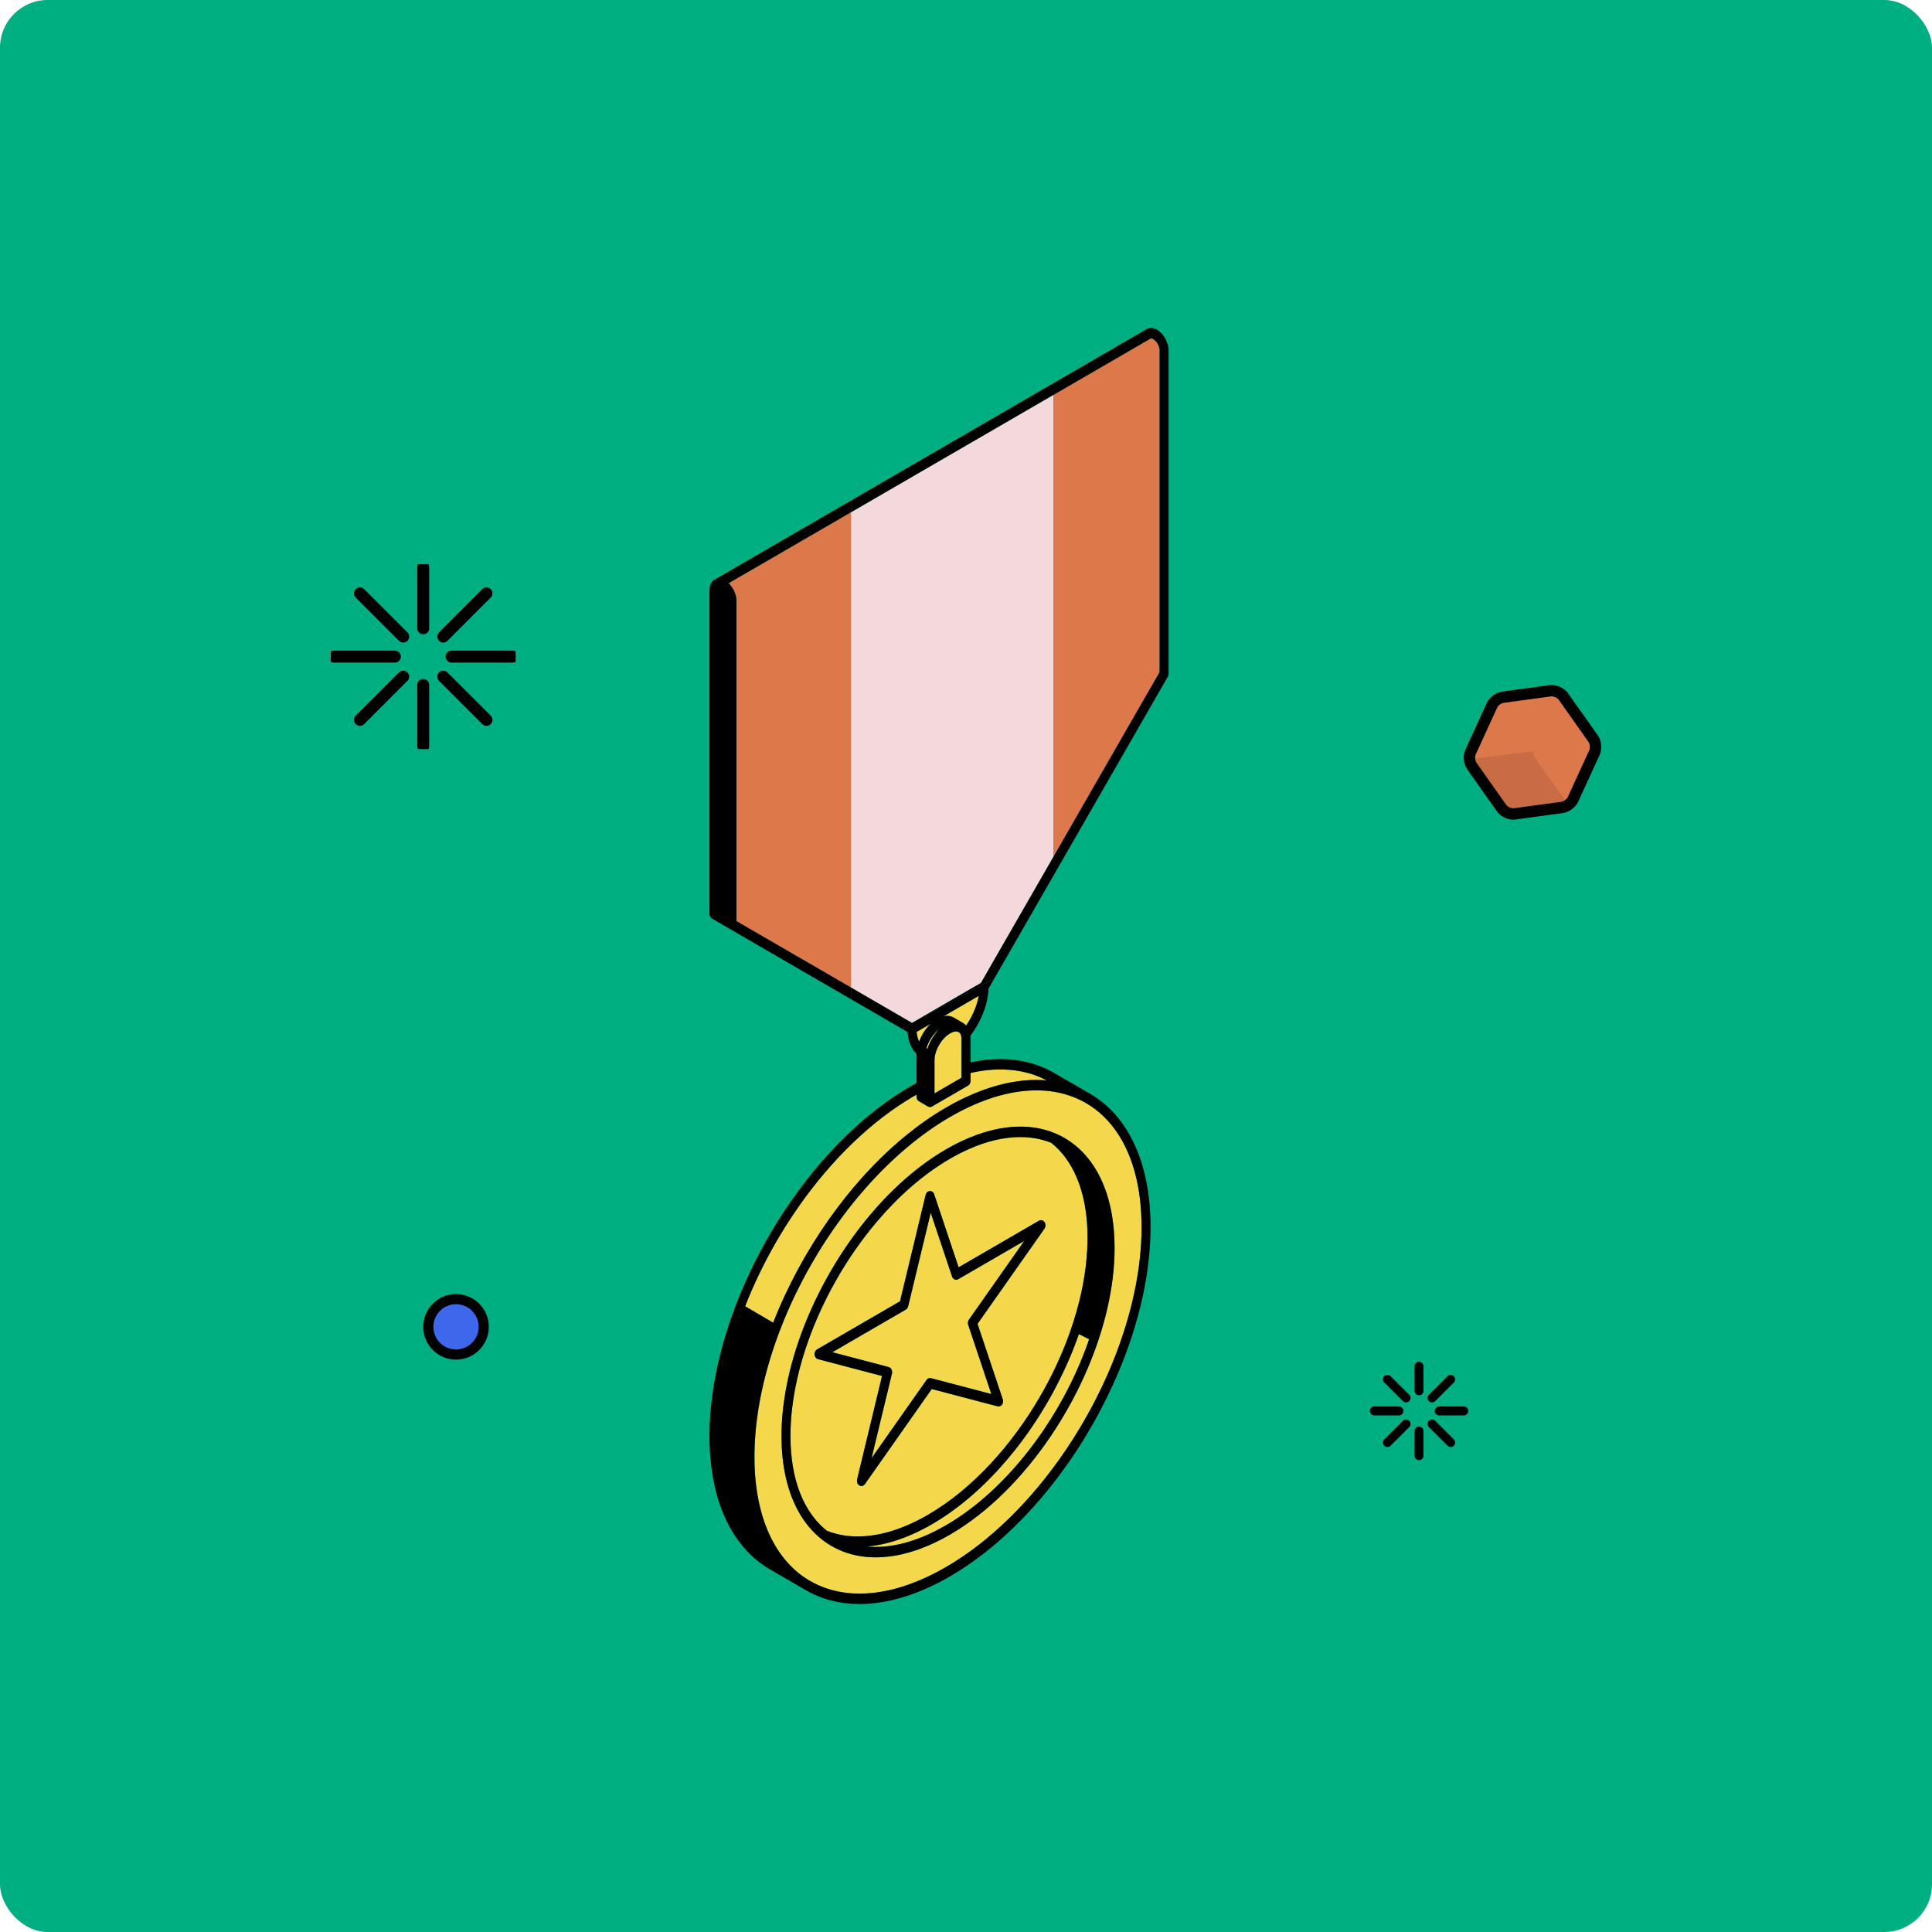 <svg width="648" height="648" viewBox="0 0 648 648" fill="none" xmlns="http://www.w3.org/2000/svg">
<rect width="648" height="648" rx="16" fill="#00AF81"/>
<g clip-path="url(#clip0_2692_10774)">
<path d="M304.596 438.149L312.163 406.759L317.749 423.456L319.31 428.124C319.423 428.471 319.631 428.759 319.893 428.958C319.979 429.027 320.074 429.079 320.174 429.126C320.273 429.168 320.373 429.205 320.477 429.221C320.784 429.278 321.105 429.221 321.39 429.058L332.463 422.637L343.535 416.217L334.254 429.42L324.973 442.624C324.927 442.692 324.882 442.76 324.846 442.833C324.792 442.933 324.751 443.043 324.719 443.153C324.706 443.195 324.697 443.232 324.688 443.274C324.656 443.405 324.638 443.547 324.633 443.683C324.633 443.762 324.633 443.835 324.642 443.914C324.656 444.056 324.683 444.192 324.728 444.328C324.728 444.339 324.733 444.355 324.737 444.365L328.017 454.164L332.499 467.567L326.52 465.993L312.263 462.248C312.123 462.211 311.983 462.2 311.842 462.206C311.774 462.206 311.702 462.221 311.634 462.237C311.431 462.284 311.236 462.379 311.064 462.515C310.951 462.61 310.847 462.72 310.757 462.846L292.325 489.063L299.164 460.684C299.191 460.569 299.209 460.454 299.219 460.333C299.228 460.191 299.219 460.055 299.196 459.913C299.164 459.703 299.105 459.499 299.01 459.315C298.798 458.901 298.45 458.612 298.047 458.502L288.603 456.021L279.163 453.54L291.493 446.39L303.823 439.24C304.203 439.02 304.488 438.621 304.601 438.144L304.596 438.149Z" fill="#F4D74B"/>
<path d="M307.531 368.518C307.585 368.665 307.658 368.801 307.748 368.922C307.879 369.105 308.047 369.263 308.237 369.373L311.258 371.125C311.475 371.251 311.71 371.314 311.946 371.309C312.181 371.309 312.411 371.24 312.62 371.12L324.687 364.122C325.198 363.823 325.524 363.22 325.524 362.553V359.873C330.757 358.682 335.705 358.409 340.278 358.997C340.929 359.081 341.576 359.181 342.214 359.301C342.797 359.411 343.376 359.532 343.942 359.668C344.95 359.915 345.941 360.203 346.904 360.539C347.863 360.875 348.799 361.258 349.713 361.683C350.179 361.898 350.636 362.118 351.088 362.359C349.803 362.249 348.492 362.202 347.157 362.218C341.816 362.275 336.085 363.34 330.078 365.486C329.576 365.664 329.074 365.853 328.572 366.047C327.84 366.33 327.102 366.629 326.361 366.944C323.393 368.203 320.372 369.714 317.301 371.497C314.985 372.84 312.701 374.304 310.444 375.877C308.192 377.451 305.966 379.135 303.786 380.919C300.828 383.337 297.942 385.933 295.143 388.698C293.46 390.356 291.814 392.071 290.194 393.833C289.656 394.421 289.118 395.019 288.589 395.617C286.992 397.416 285.436 399.268 283.912 401.167C275.793 411.286 268.733 422.7 263.192 434.613C262.5 436.103 261.83 437.598 261.188 439.104C260.546 440.609 259.926 442.115 259.329 443.631L254.63 440.877L249.93 438.123C250.641 436.302 251.391 434.487 252.178 432.683C253.752 429.074 255.471 425.507 257.321 421.997C258.248 420.245 259.203 418.504 260.193 416.783C261.184 415.063 262.206 413.363 263.255 411.679C264.834 409.156 266.476 406.685 268.181 404.267C278.982 388.96 292.248 375.935 306.572 367.626C306.853 367.463 307.129 367.306 307.409 367.149V367.81C307.409 367.894 307.414 367.972 307.423 368.056C307.441 368.219 307.481 368.371 307.536 368.518H307.531Z" fill="#F4D74B"/>
<path d="M286.644 419.501C287.332 418.509 288.033 417.528 288.743 416.558C289.81 415.105 290.905 413.678 292.027 412.283C292.773 411.354 293.533 410.436 294.302 409.534C301.606 400.962 309.884 393.723 318.645 388.64C319.047 388.404 319.454 388.179 319.852 387.953C321.06 387.287 322.254 386.668 323.439 386.107C323.833 385.918 324.226 385.734 324.62 385.561C325.402 385.21 326.185 384.879 326.958 384.57C327.347 384.417 327.731 384.265 328.116 384.124C329.269 383.694 330.405 383.321 331.531 382.991C332.282 382.77 333.023 382.576 333.761 382.403C335.235 382.057 336.678 381.8 338.094 381.627C338.446 381.585 338.799 381.548 339.148 381.517C340.197 381.422 341.228 381.375 342.241 381.375C342.707 381.375 343.169 381.385 343.621 381.406C346.814 381.548 349.813 382.188 352.563 383.295C356.154 386.133 359.062 390.041 361.134 394.919C361.41 395.57 361.672 396.236 361.921 396.923C362.414 398.292 362.848 399.73 363.215 401.235C363.766 403.491 364.178 405.893 364.44 408.437C364.571 409.712 364.662 411.018 364.716 412.361C364.752 413.258 364.771 414.166 364.771 415.094C364.771 415.629 364.766 416.164 364.752 416.705C364.716 418.32 364.63 419.952 364.495 421.594C364.404 422.69 364.291 423.786 364.155 424.893C363.816 427.652 363.341 430.443 362.74 433.239C362.5 434.356 362.238 435.479 361.957 436.601C361.677 437.724 361.374 438.847 361.057 439.969C360.74 441.092 360.397 442.214 360.039 443.337C359.325 445.582 358.533 447.822 357.674 450.051C357.244 451.163 356.796 452.276 356.331 453.382C356.1 453.938 355.86 454.489 355.62 455.04C355.141 456.142 354.639 457.243 354.128 458.334C353.359 459.976 352.549 461.602 351.708 463.213C350.867 464.823 349.989 466.423 349.08 467.997C339.392 484.825 326.008 499.518 311.254 508.074C307.215 510.419 303.28 512.176 299.499 513.377C299.046 513.519 298.599 513.655 298.155 513.781C297.106 514.08 296.066 514.337 295.044 514.552C290.665 515.46 286.54 515.575 282.75 514.935C282.117 514.83 281.497 514.699 280.882 514.552C279.656 514.258 278.471 513.876 277.327 513.414C274.694 511.331 272.442 508.661 270.601 505.467C270.099 504.596 269.62 503.699 269.185 502.755C268.896 502.12 268.615 501.47 268.358 500.803C266.264 495.463 265.128 489.027 265.128 481.62C265.128 475.482 265.906 469.098 267.345 462.667C267.48 462.064 267.62 461.456 267.77 460.852C268.145 459.305 268.557 457.752 269.009 456.205C269.914 453.083 270.967 449.962 272.157 446.867C272.682 445.498 273.238 444.129 273.817 442.77C274.333 441.553 274.871 440.342 275.427 439.14C275.658 438.642 275.893 438.144 276.128 437.651C276.535 436.801 276.947 435.956 277.372 435.117C277.811 434.241 278.268 433.375 278.729 432.51C279.407 431.235 280.108 429.966 280.832 428.712C282.65 425.554 284.595 422.475 286.658 419.495L286.644 419.501ZM274.034 452.601C273.926 452.664 273.826 452.748 273.736 452.837C273.654 452.916 273.582 453.005 273.518 453.099C273.328 453.382 273.211 453.734 273.202 454.106C273.202 454.195 273.202 454.29 273.211 454.379C273.288 455.113 273.754 455.711 274.378 455.874L291.687 460.422L295.835 461.513L291.656 478.855L287.477 496.198C287.454 496.297 287.436 496.397 287.427 496.497C287.4 496.796 287.445 497.095 287.544 497.367C287.68 497.724 287.915 498.034 288.232 498.222C288.472 498.364 288.729 498.427 288.983 498.417C289.15 498.411 289.317 498.369 289.476 498.296C289.711 498.191 289.928 498.013 290.095 497.771L312.507 465.888L334.597 471.69C335.108 471.826 335.638 471.637 336 471.212C336.022 471.186 336.049 471.16 336.072 471.129C336.117 471.066 336.158 471.003 336.194 470.934C336.307 470.735 336.379 470.51 336.416 470.279C336.438 470.127 336.443 469.969 336.429 469.812C336.416 469.654 336.384 469.497 336.334 469.35L327.867 444.029L343.105 422.354L350.315 412.099C350.405 411.968 350.473 411.826 350.527 411.679C350.609 411.464 350.654 411.233 350.654 411.003C350.654 410.709 350.595 410.415 350.469 410.153C350.428 410.064 350.378 409.98 350.324 409.901C350.048 409.497 349.641 409.272 349.22 409.245C349.071 409.235 348.917 409.256 348.768 409.303C348.669 409.334 348.569 409.371 348.47 409.429C348.47 409.429 347.09 410.231 344.955 411.469C344.005 412.02 342.906 412.655 341.717 413.347C341.418 413.521 341.115 413.699 340.803 413.877C340.183 414.234 339.546 414.606 338.894 414.984C335.308 417.061 331.323 419.375 328.071 421.258C327.478 421.599 326.913 421.929 326.379 422.239C325.574 422.706 324.846 423.131 324.203 423.498C324.072 423.576 323.941 423.65 323.819 423.723C323.57 423.865 323.34 424.001 323.127 424.127C322.914 424.253 322.72 424.363 322.544 424.463C322.458 424.515 322.376 424.563 322.299 424.605C322.173 424.678 322.064 424.741 321.965 424.799C321.725 424.94 321.571 425.024 321.53 425.051C321.521 425.051 321.517 425.056 321.517 425.056L313.33 400.579C313.095 399.876 312.498 399.425 311.851 399.462C311.688 399.473 311.534 399.509 311.385 399.578C310.946 399.772 310.603 400.196 310.472 400.742L308.748 407.887L301.864 436.455L274.03 452.596L274.034 452.601Z" fill="#F4D74B"/>
<path d="M314.687 345.61C313.873 346.475 313.14 347.472 312.516 348.542C312.244 349.009 311.991 349.481 311.769 349.969C311.769 349.969 311.769 349.974 311.769 349.98C311.503 350.562 311.267 351.155 311.073 351.753C311.023 351.737 310.978 351.721 310.933 351.705C310.865 351.684 310.797 351.663 310.729 351.637C311.059 350.404 311.638 349.166 312.385 348.054C312.556 347.803 312.733 347.556 312.918 347.32C313.14 347.037 313.371 346.759 313.61 346.507C313.832 346.271 314.063 346.051 314.298 345.841C314.533 345.631 314.777 345.442 315.021 345.264C314.908 345.379 314.8 345.5 314.687 345.62V345.61Z" fill="#F4D74B"/>
<path d="M323.81 343.763C323.534 343.49 323.24 343.249 322.915 343.06L319.893 341.308C319.577 341.124 319.228 340.983 318.862 340.883C318.808 340.867 318.758 340.857 318.704 340.841C318.039 340.689 317.306 340.679 316.524 340.841L322.399 337.437L328.274 334.032C328.125 334.882 327.917 335.737 327.659 336.597C327.528 337.028 327.388 337.452 327.23 337.877C326.452 340.007 325.362 342.095 324.05 343.989C323.978 343.905 323.896 343.842 323.819 343.763H323.81Z" fill="#F4D74B"/>
<path d="M247.009 308.947V201.469C247.009 200.724 246.855 199.926 246.584 199.14C246.494 198.877 246.39 198.615 246.277 198.358C246.019 197.786 245.698 197.241 245.336 196.732C245.046 196.328 244.734 195.945 244.395 195.609L285.441 171.81V331.236L261.727 317.487L247.005 308.953L247.009 308.947Z" fill="#DD784B"/>
<path d="M385.961 113.515C386.01 113.483 386.069 113.473 386.123 113.473C386.133 113.473 386.142 113.473 386.151 113.473C386.259 113.478 386.381 113.525 386.517 113.593C386.589 113.63 386.666 113.672 386.743 113.719C387.037 113.892 387.322 114.123 387.584 114.391C387.716 114.527 387.838 114.674 387.955 114.826C388.421 115.44 388.765 116.174 388.883 116.882C388.914 117.061 388.928 117.234 388.928 117.407V225.442L353.286 287.446V132.462L385.961 113.515Z" fill="#DD784B"/>
<path d="M343.539 416.211L334.258 429.409L343.539 416.211Z" fill="black"/>
<path d="M320.476 429.215C320.784 429.273 321.105 429.215 321.39 429.053C321.105 429.221 320.784 429.273 320.476 429.215Z" fill="black"/>
<path d="M299.503 513.382C303.28 512.181 307.215 510.419 311.259 508.079C307.22 510.424 303.285 512.181 299.503 513.382Z" fill="black"/>
<path d="M277.327 513.424C274.695 511.346 272.442 508.671 270.601 505.477C272.442 508.671 274.695 511.341 277.327 513.424Z" fill="black"/>
<path d="M311.842 462.195C311.982 462.185 312.122 462.195 312.263 462.237C312.122 462.2 311.982 462.19 311.842 462.195Z" fill="black"/>
<path d="M374.047 373.784C371.559 370.972 368.732 368.654 365.611 366.844C368.732 368.654 371.559 370.977 374.047 373.784Z" fill="black"/>
<path d="M336.004 471.217C335.638 471.642 335.108 471.831 334.602 471.694C335.113 471.831 335.642 471.642 336.004 471.217Z" fill="black"/>
<path d="M279.163 453.54L291.493 446.39L279.163 453.54Z" fill="black"/>
<path d="M273.519 453.099C273.329 453.382 273.211 453.733 273.202 454.106C273.216 453.733 273.329 453.387 273.519 453.099Z" fill="black"/>
<path d="M310.435 375.877C312.688 374.304 314.976 372.84 317.292 371.497C314.976 372.84 312.692 374.304 310.435 375.877Z" fill="black"/>
<path d="M349.713 361.692C350.179 361.907 350.636 362.128 351.088 362.369C350.636 362.133 350.174 361.907 349.713 361.692Z" fill="black"/>
<path d="M244.395 195.61L285.441 171.805L244.395 195.61Z" fill="black"/>
<path d="M353.287 132.462L385.961 113.515L353.287 132.462Z" fill="black"/>
<path d="M355.326 494.807C371.364 473.358 382.668 446.92 385.313 422.359C382.663 446.92 371.36 473.358 355.326 494.807Z" fill="black"/>
<path d="M263.251 411.679C262.202 413.357 261.179 415.062 260.189 416.783C261.179 415.062 262.202 413.363 263.251 411.679Z" fill="black"/>
<path d="M363.658 476.453C364.992 474.134 366.268 471.784 367.484 469.402C366.268 471.779 364.992 474.134 363.658 476.453Z" fill="#F4D74B"/>
<path d="M281.99 408.856C280.244 411.233 278.562 413.672 276.938 416.158C278.557 413.672 280.244 411.233 281.99 408.856Z" fill="#F4D74B"/>
<path d="M308.617 348.515C308.856 347.97 309.128 347.429 309.422 346.91C309.123 347.429 308.856 347.97 308.617 348.515Z" fill="#F4D74B"/>
<path d="M310.39 345.4C310.218 345.641 310.047 345.887 309.888 346.139C309.73 346.391 309.572 346.648 309.422 346.91C309.124 347.43 308.857 347.97 308.617 348.516C308.5 348.788 308.387 349.066 308.283 349.339C308.088 348.956 307.93 348.531 307.799 348.075C307.627 347.477 307.505 346.821 307.446 346.108L312.104 343.406C311.901 343.606 311.702 343.81 311.503 344.025C311.114 344.455 310.743 344.912 310.395 345.4H310.39Z" fill="#F4D74B"/>
<path d="M311.068 351.753C311.263 351.155 311.493 350.562 311.765 349.979C311.498 350.562 311.263 351.155 311.068 351.753Z" fill="#F4D74B"/>
<path d="M312.914 347.314C312.729 347.551 312.548 347.797 312.38 348.049C312.552 347.797 312.729 347.551 312.914 347.314Z" fill="#F4D74B"/>
<path d="M319.875 346.077C320.264 345.966 320.626 345.935 320.956 345.982C321.178 346.014 321.381 346.082 321.567 346.192C321.725 346.286 321.865 346.407 321.983 346.559C322.336 347.01 322.503 347.703 322.503 348.553V361.478L319.482 363.23L313.443 366.734V355.561C313.443 354.784 313.579 353.971 313.814 353.158C314.004 352.503 314.262 351.852 314.579 351.223C314.895 350.593 315.262 349.979 315.678 349.413C315.841 349.193 316.008 348.972 316.18 348.762C316.917 347.881 317.758 347.136 318.649 346.622C319.079 346.376 319.491 346.192 319.88 346.082L319.875 346.077Z" fill="#F4D74B"/>
<path d="M314.574 351.212C314.262 351.841 314 352.497 313.81 353.148C314 352.492 314.258 351.841 314.574 351.212Z" fill="#F4D74B"/>
<path d="M391.65 115.471C391.546 115.115 391.415 114.763 391.266 114.417C391.42 114.763 391.546 115.12 391.65 115.471Z" fill="#F4D74B"/>
<path d="M318.645 528.72C324.231 525.478 329.658 521.539 334.851 517.038C329.658 521.539 324.231 525.484 318.645 528.72Z" fill="#F4D74B"/>
<path d="M306.292 352.156C306.627 352.644 306.998 353.079 307.409 353.462C307.002 353.079 306.631 352.644 306.292 352.156Z" fill="#F4D74B"/>
<path d="M246.651 190.385C245.475 191.067 244.435 191.67 243.54 192.189C244.44 191.67 245.48 191.061 246.651 190.385Z" fill="#F4D74B"/>
<path d="M240.979 193.674C240.459 193.973 240.088 194.193 239.871 194.314C240.088 194.188 240.459 193.973 240.979 193.674Z" fill="#F4D74B"/>
<path d="M353.286 128.549C364.598 121.987 373.911 116.589 379.361 113.426C373.911 116.589 364.598 121.987 353.286 128.544V128.549Z" fill="#F4D74B"/>
<path d="M288.603 456.02L279.163 453.539L288.603 456.02Z" fill="#F4D74B"/>
<path d="M323.132 424.127C322.919 424.253 322.725 424.363 322.548 424.463C322.725 424.363 322.915 424.248 323.132 424.127Z" fill="#F4D74B"/>
<path d="M290.186 393.828C291.805 392.06 293.451 390.345 295.134 388.692C293.451 390.35 291.805 392.065 290.186 393.828Z" fill="#F4D74B"/>
<path d="M288.58 395.611C286.983 397.411 285.428 399.262 283.903 401.161C285.428 399.262 286.988 397.411 288.58 395.611Z" fill="#F4D74B"/>
<path d="M263.183 434.608C268.724 422.695 275.78 411.28 283.903 401.161C275.784 411.28 268.724 422.695 263.183 434.608Z" fill="#F4D74B"/>
<path d="M312.615 371.119C312.403 371.245 312.172 371.308 311.941 371.308C312.176 371.308 312.407 371.24 312.615 371.119Z" fill="#F4D74B"/>
<path d="M245.335 196.727C245.045 196.323 244.733 195.94 244.394 195.604C244.733 195.94 245.045 196.318 245.335 196.727Z" fill="#F4D74B"/>
<path d="M290.733 518.707C291.995 518.602 293.279 518.429 294.582 518.188C293.275 518.429 291.99 518.597 290.733 518.707Z" fill="#F4D74B"/>
<path d="M281.99 408.857C284.17 405.888 286.446 403.008 288.802 400.243C289.503 399.42 290.218 398.607 290.937 397.804C299.359 388.362 308.749 380.367 318.645 374.629C336.452 364.3 352.577 363.198 364.26 369.971C368.597 372.488 372.306 376.092 375.242 380.693C375.73 381.459 376.2 382.256 376.644 383.074C377.087 383.893 377.512 384.748 377.915 385.618C378.317 386.494 378.697 387.397 379.05 388.325C379.584 389.721 380.063 391.174 380.493 392.684C380.918 394.195 381.293 395.764 381.61 397.39C382.347 401.182 382.777 405.284 382.872 409.68C382.885 410.31 382.895 410.939 382.895 411.579C382.895 418.792 382.026 426.272 380.402 433.821C380.108 435.195 379.787 436.57 379.443 437.944C379.041 439.554 378.602 441.165 378.132 442.775C377.657 444.417 377.146 446.059 376.603 447.701C376.246 448.782 375.875 449.857 375.49 450.932C374.825 452.789 374.129 454.636 373.387 456.482C372.84 457.846 372.27 459.205 371.677 460.553C371.279 461.466 370.868 462.373 370.452 463.281C369.941 464.393 369.42 465.5 368.887 466.596C368.43 467.535 367.959 468.463 367.485 469.392C366.268 471.768 364.992 474.123 363.658 476.442C363.287 477.087 362.912 477.727 362.532 478.367C361.772 479.647 360.994 480.917 360.203 482.17C359.411 483.424 358.597 484.673 357.774 485.9C356.946 487.133 356.105 488.35 355.25 489.551C354.449 490.674 353.635 491.78 352.812 492.877C352.079 493.852 351.333 494.812 350.582 495.762C347.638 499.481 344.548 503.032 341.332 506.369C337.859 509.972 334.24 513.319 330.504 516.372C329.971 516.808 329.437 517.238 328.899 517.663C327.822 518.507 326.737 519.331 325.647 520.128C322.915 522.116 320.129 523.936 317.302 525.578C315.076 526.869 312.874 528.018 310.707 529.019C309.622 529.523 308.545 529.99 307.478 530.42C305.876 531.071 304.293 531.637 302.733 532.13C301.693 532.455 300.661 532.749 299.644 533.011C288.929 535.734 279.353 534.68 271.687 530.236C260.117 523.527 253.057 509.081 253.057 488.623C253.057 465.022 262.365 438.537 276.947 416.148C278.566 413.662 280.254 411.223 281.999 408.846L281.99 408.857ZM274.708 433.559C273.582 435.793 272.524 438.059 271.533 440.336C271.284 440.908 271.04 441.48 270.8 442.051C270.429 442.938 270.077 443.824 269.728 444.711C269.557 445.146 269.389 445.587 269.222 446.022C269.018 446.557 268.819 447.087 268.625 447.622C267.458 450.827 266.436 454.048 265.563 457.269C265.418 457.804 265.278 458.344 265.142 458.88C265.056 459.215 264.975 459.551 264.889 459.887C264.645 460.883 264.414 461.88 264.201 462.877C263.98 463.91 263.781 464.938 263.591 465.966C263.545 466.202 263.505 466.444 263.464 466.68C262.578 471.752 262.107 476.762 262.107 481.625C262.107 499.822 268.575 512.553 278.869 518.518C281.416 519.992 284.202 521.057 287.196 521.681C288.671 521.985 290.195 522.184 291.765 522.279C291.801 522.279 291.837 522.279 291.873 522.284C293.854 522.389 295.908 522.326 298.024 522.074C298.875 521.975 299.739 521.843 300.607 521.686C301.48 521.529 302.358 521.34 303.249 521.119C304.583 520.789 305.94 520.396 307.31 519.929C307.767 519.771 308.228 519.609 308.69 519.441C311.919 518.25 315.248 516.676 318.64 514.704C319.486 514.211 320.328 513.702 321.164 513.172C333.716 505.236 345.177 493.05 354.178 479.012C354.567 478.404 354.956 477.79 355.336 477.176C356.132 475.886 356.914 474.585 357.665 473.274C358.289 472.188 358.9 471.091 359.492 469.985C360.085 468.883 360.664 467.771 361.225 466.654C361.469 466.166 361.713 465.673 361.953 465.185C362.432 464.204 362.898 463.212 363.355 462.221C363.807 461.23 364.251 460.233 364.68 459.236C370.461 445.744 373.826 431.639 373.826 418.587C373.826 414.711 373.532 411.086 372.966 407.718C372.935 407.519 372.899 407.325 372.867 407.131C372.731 406.381 372.587 405.641 372.424 404.912C372.369 404.66 372.311 404.414 372.252 404.167C371.944 402.866 371.596 401.607 371.203 400.401C371.071 399.997 370.936 399.598 370.795 399.205C370.42 398.156 370.013 397.148 369.574 396.167C369.384 395.737 369.185 395.318 368.982 394.903C368.674 394.279 368.358 393.676 368.027 393.083C367.326 391.835 366.566 390.659 365.757 389.563C364.943 388.462 364.074 387.433 363.156 386.484C362.238 385.534 361.27 384.658 360.252 383.856C359.235 383.053 358.172 382.335 357.059 381.689C356.082 381.123 355.073 380.619 354.024 380.173C353.934 380.137 353.843 380.095 353.748 380.058C353.73 380.053 353.712 380.042 353.698 380.037C347.565 377.53 340.292 377.147 332.318 379.177C331.522 379.381 330.717 379.607 329.903 379.859C328.279 380.362 326.628 380.96 324.959 381.663C322.449 382.712 319.889 383.992 317.284 385.498C306.329 391.85 296.12 401.487 287.536 412.864C286.884 413.73 286.237 414.606 285.604 415.493C283.705 418.147 281.891 420.89 280.172 423.697C278.865 425.837 277.617 428.014 276.427 430.222C275.835 431.324 275.256 432.436 274.695 433.553L274.708 433.559Z" fill="#F4D74B"/>
<path d="M294.582 518.188C295.016 518.109 295.455 518.02 295.893 517.925C296.554 517.784 297.218 517.626 297.888 517.448C302.578 516.22 307.513 514.159 312.601 511.206C317.31 508.478 321.878 505.142 326.238 501.323C326.862 500.777 327.482 500.221 328.093 499.655C329.323 498.527 330.531 497.357 331.725 496.156C332.919 494.954 334.09 493.711 335.239 492.442C336.967 490.538 338.645 488.555 340.273 486.514C341.359 485.15 342.417 483.76 343.457 482.349C347.085 477.397 350.405 472.136 353.345 466.685C354.607 464.351 355.796 461.98 356.913 459.583C357.66 457.988 358.37 456.378 359.048 454.762C359.623 453.393 360.161 452.019 360.686 450.644C360.907 450.057 361.129 449.464 361.341 448.871C361.513 448.394 361.69 447.922 361.853 447.444L363.571 448.315L365.29 449.186C364.58 451.268 363.802 453.34 362.965 455.402C361.604 458.77 360.084 462.101 358.424 465.374C355.968 470.211 353.2 474.916 350.174 479.406C349.794 479.968 349.414 480.524 349.025 481.08C341.684 491.608 332.914 500.851 323.389 507.628C322.385 508.341 321.376 509.029 320.358 509.684C319.341 510.34 318.314 510.969 317.283 511.567L315.555 512.506L313.827 513.445C312.778 513.975 311.737 514.468 310.706 514.919C310.191 515.145 309.675 515.36 309.164 515.565C306.608 516.593 304.116 517.374 301.696 517.915C300.728 518.13 299.774 518.308 298.829 518.45C297.06 518.712 295.337 518.843 293.668 518.838C292.664 518.838 291.682 518.791 290.719 518.696C291.981 518.591 293.265 518.418 294.568 518.177L294.582 518.188Z" fill="#F4D74B"/>
<path d="M332.327 379.182C340.305 377.152 347.574 377.535 353.707 380.042C347.574 377.535 340.301 377.152 332.327 379.182Z" fill="#F4D74B"/>
<path d="M363.169 386.489C362.251 385.54 361.283 384.664 360.265 383.861C361.283 384.659 362.251 385.535 363.169 386.489Z" fill="#F4D74B"/>
<path d="M354.182 479.022C345.181 493.06 333.724 505.246 321.168 513.182C333.719 505.246 345.181 493.06 354.182 479.022Z" fill="#F4D74B"/>
<path d="M308.694 519.446C311.923 518.25 315.252 516.681 318.645 514.709C315.248 516.676 311.923 518.25 308.694 519.446Z" fill="#F4D74B"/>
<path d="M370.804 399.204C370.428 398.155 370.021 397.148 369.582 396.167C370.021 397.143 370.428 398.155 370.804 399.204Z" fill="black"/>
<path d="M353.286 132.462V287.456L335.669 318.101L329.016 329.684L320.34 334.709L305.889 343.092L285.441 331.231V171.804L353.286 132.462Z" fill="#F4D9DC"/>
<path d="M298.612 160.254C317.337 149.395 337.306 137.818 353.286 128.549C337.306 137.813 317.337 149.395 298.612 160.254Z" fill="#F4D9DC"/>
<path d="M285.617 415.498C286.25 414.611 286.893 413.735 287.549 412.87C296.133 401.492 306.342 391.856 317.297 385.503C319.897 383.992 322.462 382.718 324.972 381.669C326.646 380.966 328.297 380.368 329.916 379.864C330.725 379.612 331.53 379.387 332.331 379.182C340.31 377.152 347.578 377.535 353.711 380.042C353.729 380.048 353.748 380.053 353.761 380.063C353.852 380.1 353.947 380.142 354.037 380.179C355.082 380.625 356.095 381.128 357.072 381.695C358.18 382.34 359.248 383.059 360.265 383.861C361.283 384.664 362.251 385.535 363.169 386.489C364.087 387.439 364.956 388.467 365.77 389.569C366.584 390.67 367.339 391.845 368.04 393.088C368.371 393.676 368.687 394.284 368.995 394.909C369.198 395.323 369.397 395.743 369.587 396.173C370.026 397.149 370.433 398.161 370.808 399.21C370.949 399.604 371.084 400.002 371.216 400.406C371.609 401.618 371.957 402.877 372.265 404.173C372.324 404.419 372.382 404.666 372.437 404.917C372.595 405.641 372.744 406.381 372.88 407.136C372.916 407.33 372.948 407.53 372.979 407.724C373.54 411.092 373.839 414.716 373.839 418.593C373.839 431.644 370.474 445.75 364.693 459.242C364.264 460.244 363.825 461.235 363.368 462.226C362.916 463.218 362.445 464.204 361.966 465.19C361.726 465.683 361.482 466.171 361.238 466.659C360.677 467.776 360.098 468.888 359.505 469.99C358.913 471.092 358.302 472.188 357.678 473.279C356.923 474.596 356.145 475.897 355.349 477.182C354.969 477.796 354.584 478.409 354.191 479.018C345.19 493.055 333.733 505.241 321.177 513.178C320.341 513.708 319.499 514.216 318.653 514.709C315.257 516.677 311.932 518.25 308.703 519.446C308.241 519.614 307.78 519.782 307.323 519.934C305.948 520.401 304.596 520.794 303.262 521.125C302.371 521.345 301.493 521.534 300.62 521.691C299.747 521.849 298.888 521.98 298.037 522.08C295.921 522.326 293.867 522.394 291.886 522.289C291.85 522.289 291.814 522.289 291.778 522.284C290.208 522.195 288.684 521.996 287.209 521.686C284.215 521.062 281.429 520.002 278.882 518.523C268.593 512.554 262.12 499.822 262.12 481.63C262.12 476.768 262.591 471.758 263.477 466.685C263.518 466.449 263.563 466.208 263.604 465.972C263.789 464.944 263.993 463.916 264.214 462.882C264.427 461.886 264.658 460.889 264.902 459.892C264.983 459.556 265.069 459.221 265.155 458.885C265.291 458.35 265.431 457.81 265.576 457.275C266.449 454.054 267.471 450.833 268.638 447.628C268.832 447.093 269.031 446.558 269.235 446.028C269.402 445.592 269.57 445.152 269.741 444.716C270.09 443.83 270.447 442.943 270.813 442.057C271.053 441.485 271.297 440.913 271.546 440.342C272.537 438.06 273.6 435.799 274.721 433.564C275.282 432.447 275.861 431.335 276.454 430.233C277.643 428.025 278.892 425.848 280.199 423.707C281.913 420.901 283.727 418.158 285.631 415.503L285.617 415.498ZM293.686 518.848C295.355 518.848 297.079 518.722 298.847 518.46C299.788 518.318 300.747 518.14 301.715 517.925C304.135 517.385 306.627 516.603 309.182 515.575C309.693 515.37 310.209 515.155 310.725 514.93C311.756 514.479 312.796 513.986 313.845 513.456L315.573 512.517L317.301 511.578C318.332 510.98 319.359 510.35 320.377 509.695C321.394 509.039 322.408 508.352 323.407 507.638C332.928 500.861 341.703 491.618 349.044 481.09C349.428 480.534 349.813 479.978 350.192 479.417C353.218 474.926 355.986 470.221 358.442 465.384C360.102 462.111 361.622 458.78 362.984 455.412C363.82 453.351 364.594 451.274 365.308 449.196L363.59 448.325L361.871 447.455C361.704 447.932 361.532 448.404 361.36 448.881C361.147 449.474 360.926 450.062 360.704 450.655C360.184 452.029 359.641 453.403 359.067 454.772C358.388 456.388 357.678 457.993 356.932 459.593C355.815 461.99 354.621 464.356 353.363 466.696C350.419 472.146 347.099 477.407 343.476 482.359C342.44 483.776 341.377 485.166 340.292 486.524C338.663 488.565 336.985 490.548 335.257 492.452C334.104 493.722 332.933 494.959 331.743 496.166C330.554 497.367 329.341 498.537 328.111 499.665C327.496 500.231 326.876 500.787 326.257 501.333C321.896 505.152 317.324 508.488 312.62 511.216C307.531 514.169 302.597 516.225 297.906 517.458C297.237 517.631 296.572 517.794 295.912 517.936C295.473 518.03 295.034 518.119 294.6 518.198C293.293 518.439 292.008 518.607 290.751 518.717C291.714 518.812 292.7 518.859 293.704 518.859L293.686 518.848ZM277.363 435.117C276.938 435.956 276.526 436.806 276.119 437.65C275.884 438.144 275.648 438.642 275.418 439.14C274.861 440.347 274.323 441.553 273.808 442.77C273.229 444.129 272.677 445.498 272.148 446.867C270.958 449.962 269.909 453.083 269 456.204C268.552 457.752 268.136 459.305 267.76 460.852C267.616 461.455 267.471 462.064 267.335 462.667C265.897 469.098 265.119 475.477 265.119 481.62C265.119 489.027 266.254 495.463 268.348 500.803C268.611 501.469 268.887 502.12 269.176 502.755C269.61 503.704 270.09 504.601 270.592 505.467C272.433 508.661 274.685 511.331 277.317 513.414C278.462 513.875 279.651 514.253 280.873 514.552C281.483 514.699 282.107 514.825 282.741 514.935C286.531 515.575 290.656 515.46 295.034 514.552C296.056 514.342 297.097 514.08 298.146 513.781C298.594 513.655 299.042 513.519 299.489 513.377C303.266 512.176 307.201 510.413 311.245 508.074C325.999 499.518 339.382 484.825 349.071 467.997C349.98 466.418 350.857 464.823 351.699 463.213C352.54 461.602 353.35 459.971 354.118 458.334C354.634 457.243 355.132 456.142 355.611 455.04C355.851 454.489 356.086 453.938 356.321 453.382C356.787 452.275 357.235 451.163 357.665 450.051C358.524 447.822 359.315 445.582 360.03 443.337C360.387 442.214 360.727 441.092 361.048 439.969C361.369 438.847 361.667 437.724 361.948 436.601C362.228 435.479 362.491 434.356 362.73 433.239C363.332 430.438 363.807 427.652 364.146 424.893C364.282 423.786 364.395 422.69 364.485 421.593C364.621 419.952 364.711 418.32 364.743 416.704C364.757 416.164 364.761 415.629 364.761 415.094C364.761 414.166 364.743 413.258 364.707 412.361C364.653 411.018 364.562 409.712 364.431 408.437C364.173 405.893 363.762 403.485 363.205 401.235C362.834 399.729 362.405 398.292 361.912 396.923C361.663 396.236 361.405 395.57 361.125 394.919C359.053 390.041 356.145 386.133 352.554 383.295C349.804 382.188 346.805 381.548 343.611 381.406C343.155 381.385 342.693 381.375 342.232 381.375C341.219 381.375 340.188 381.422 339.138 381.516C338.79 381.548 338.437 381.585 338.084 381.627C336.669 381.8 335.226 382.057 333.751 382.403C333.014 382.576 332.272 382.77 331.521 382.991C330.395 383.316 329.26 383.693 328.107 384.124C327.722 384.265 327.338 384.412 326.949 384.569C326.175 384.879 325.397 385.209 324.61 385.561C324.217 385.739 323.823 385.918 323.43 386.106C322.245 386.673 321.051 387.287 319.843 387.953C319.44 388.173 319.038 388.404 318.635 388.64C309.874 393.723 301.597 400.962 294.292 409.534C293.523 410.436 292.764 411.354 292.017 412.282C290.896 413.678 289.801 415.105 288.734 416.558C288.023 417.528 287.322 418.509 286.635 419.5C284.572 422.48 282.628 425.559 280.809 428.717C280.086 429.971 279.389 431.24 278.706 432.515C278.245 433.381 277.792 434.246 277.349 435.122L277.363 435.117Z" fill="black"/>
<path d="M269.185 502.765C269.619 503.714 270.099 504.611 270.601 505.477C270.099 504.606 269.619 503.709 269.185 502.765Z" fill="black"/>
<path d="M323.438 386.106C322.253 386.673 321.059 387.287 319.852 387.953C321.059 387.287 322.253 386.668 323.438 386.106Z" fill="black"/>
<path d="M326.958 384.564C326.185 384.874 325.407 385.204 324.62 385.556C325.402 385.204 326.185 384.874 326.958 384.564Z" fill="black"/>
<path d="M293.687 518.848C292.682 518.848 291.701 518.8 290.733 518.706C291.696 518.8 292.682 518.848 293.682 518.848H293.687Z" fill="black"/>
<path d="M293.687 518.848C295.356 518.848 297.079 518.722 298.848 518.46C297.079 518.722 295.356 518.853 293.687 518.848Z" fill="black"/>
<path d="M306.292 352.156C306.107 351.888 305.935 351.61 305.777 351.317C305.474 350.761 305.216 350.147 305.008 349.481C304.696 348.484 304.492 347.372 304.415 346.15L302.434 345.001L333.503 328.188L331.549 331.588C331.504 333.14 331.259 334.746 330.848 336.366C330.793 336.576 330.739 336.786 330.68 336.996C330.572 337.379 330.459 337.762 330.332 338.145C329.269 341.413 327.564 344.639 325.447 347.409V347.424C325.465 347.566 325.474 347.708 325.483 347.849C325.483 347.902 325.492 347.954 325.497 348.007C325.506 348.19 325.511 348.374 325.511 348.557V356.332C336.212 354.029 345.792 355.356 353.522 359.841L365.598 366.844C368.719 368.654 371.546 370.977 374.034 373.784C374.658 374.487 375.255 375.221 375.834 375.982C381.402 383.331 384.93 393.466 385.726 406.045C385.839 407.844 385.897 409.691 385.897 411.584C385.897 413.352 385.848 415.136 385.748 416.93C385.649 418.724 385.499 420.533 385.305 422.354C382.654 446.914 371.351 473.352 355.317 494.802C354.725 495.594 354.123 496.386 353.517 497.162C352.594 498.353 351.654 499.523 350.699 500.677C350.224 501.254 349.745 501.826 349.261 502.397C348.293 503.536 347.312 504.653 346.321 505.749C345.326 506.846 344.322 507.926 343.304 508.986C341.269 511.1 339.184 513.13 337.053 515.071C336.321 515.737 335.583 516.393 334.842 517.033C329.649 521.534 324.221 525.478 318.636 528.715C309.856 533.803 301.466 536.715 293.75 537.654C293.655 537.664 293.56 537.675 293.465 537.69C292.474 537.806 291.493 537.89 290.525 537.937C290.018 537.963 289.521 537.979 289.023 537.989C288.526 538 288.033 538 287.54 537.989C286.065 537.963 284.622 537.858 283.216 537.675C282.745 537.612 282.279 537.543 281.818 537.47C277.657 536.772 273.808 535.393 270.33 533.378L258.253 526.375C257.864 526.15 257.48 525.914 257.095 525.672C256.335 525.19 255.589 524.671 254.865 524.125C254.142 523.579 253.436 522.997 252.753 522.389C252.07 521.78 251.405 521.135 250.763 520.463C249.8 519.456 248.881 518.376 248.013 517.232C247.145 516.089 246.326 514.877 245.562 513.597C245.308 513.172 245.055 512.737 244.811 512.296C244.322 511.415 243.861 510.502 243.422 509.563C242.545 507.68 241.762 505.686 241.084 503.578C240.785 502.649 240.509 501.694 240.251 500.724C240.175 500.436 240.102 500.147 240.03 499.853C239.826 499.03 239.632 498.19 239.46 497.341C238.474 492.562 237.949 487.316 237.949 481.63C237.949 474.223 238.84 466.543 240.5 458.785C240.803 457.374 241.129 455.963 241.482 454.546C241.658 453.838 241.839 453.13 242.029 452.427C242.404 451.011 242.807 449.594 243.232 448.183C243.657 446.767 244.105 445.356 244.58 443.945C245.29 441.826 246.05 439.712 246.86 437.608C254.418 417.958 266.295 399.037 280.547 384.233C282.582 382.119 284.668 380.089 286.798 378.148C289.991 375.242 293.279 372.546 296.645 370.096C298.888 368.465 301.168 366.938 303.474 365.532C304.053 365.181 304.632 364.835 305.211 364.499C305.944 364.074 306.672 363.665 307.396 363.272V353.808C307.396 353.761 307.396 353.709 307.396 353.661C307.396 353.599 307.396 353.53 307.396 353.467C306.989 353.084 306.618 352.649 306.279 352.161L306.292 352.156ZM307.441 346.108C307.5 346.826 307.622 347.477 307.794 348.075C307.925 348.531 308.083 348.956 308.278 349.339C308.382 349.061 308.495 348.788 308.613 348.515C308.852 347.97 309.124 347.43 309.418 346.91C309.567 346.648 309.721 346.391 309.883 346.139C310.046 345.887 310.214 345.641 310.386 345.4C310.734 344.917 311.105 344.455 311.494 344.025C311.688 343.81 311.887 343.606 312.095 343.406L307.437 346.108H307.441ZM315.022 345.253C314.773 345.431 314.533 345.62 314.293 345.83C314.058 346.04 313.828 346.26 313.606 346.496C313.366 346.753 313.136 347.026 312.914 347.309C312.728 347.545 312.548 347.792 312.38 348.043C311.638 349.15 311.055 350.388 310.725 351.626C310.793 351.652 310.86 351.673 310.928 351.694C310.978 351.71 311.023 351.731 311.069 351.742C311.263 351.144 311.494 350.551 311.765 349.969C311.765 349.969 311.765 349.963 311.765 349.958C311.991 349.47 312.244 348.998 312.511 348.531C313.131 347.461 313.868 346.464 314.682 345.599C314.795 345.478 314.904 345.358 315.017 345.242L315.022 345.253ZM315.673 349.402C315.257 349.969 314.89 350.582 314.574 351.212C314.257 351.841 313.999 352.497 313.809 353.147C313.574 353.96 313.439 354.774 313.439 355.55V366.723L319.477 363.219L322.498 361.467V348.542C322.498 347.692 322.331 346.999 321.978 346.548C321.86 346.396 321.72 346.276 321.562 346.181C321.376 346.071 321.168 346.003 320.951 345.971C320.621 345.924 320.259 345.956 319.87 346.066C319.481 346.176 319.07 346.359 318.64 346.606C317.749 347.12 316.908 347.865 316.17 348.746C315.994 348.956 315.827 349.171 315.668 349.397L315.673 349.402ZM327.225 337.872C327.379 337.447 327.523 337.017 327.654 336.592C327.912 335.737 328.12 334.877 328.27 334.027L322.394 337.431L316.519 340.836C317.301 340.673 318.039 340.684 318.699 340.836C318.753 340.846 318.807 340.862 318.857 340.878C319.224 340.977 319.572 341.119 319.888 341.303L322.91 343.055C323.235 343.244 323.529 343.485 323.805 343.758C323.882 343.831 323.964 343.899 324.036 343.983C325.348 342.09 326.438 340.002 327.216 337.872H327.225ZM271.682 530.247C279.349 534.69 288.928 535.744 299.639 533.022C300.661 532.765 301.688 532.471 302.728 532.14C304.289 531.647 305.872 531.081 307.473 530.43C308.54 530 309.617 529.533 310.702 529.03C312.869 528.023 315.071 526.879 317.297 525.589C320.124 523.952 322.91 522.126 325.642 520.138C326.736 519.341 327.822 518.523 328.894 517.673C329.432 517.248 329.966 516.818 330.499 516.382C334.231 513.335 337.849 509.983 341.328 506.379C344.543 503.048 347.633 499.497 350.577 495.772C351.332 494.823 352.074 493.857 352.807 492.887C353.63 491.791 354.444 490.684 355.245 489.561C356.104 488.36 356.946 487.138 357.769 485.91C358.596 484.677 359.406 483.434 360.198 482.181C360.989 480.927 361.767 479.657 362.527 478.377C362.907 477.737 363.282 477.098 363.653 476.452C364.988 474.134 366.263 471.784 367.48 469.402C367.955 468.474 368.425 467.54 368.882 466.606C369.42 465.505 369.94 464.398 370.447 463.291C370.863 462.383 371.275 461.476 371.673 460.563C372.261 459.21 372.83 457.851 373.382 456.492C374.124 454.651 374.825 452.8 375.485 450.943C375.87 449.867 376.241 448.787 376.598 447.711C377.141 446.069 377.652 444.433 378.127 442.786C378.593 441.175 379.036 439.565 379.439 437.954C379.782 436.58 380.103 435.206 380.397 433.831C382.021 426.283 382.89 418.802 382.89 411.589C382.89 410.95 382.881 410.315 382.867 409.691C382.772 405.3 382.342 401.193 381.605 397.4C381.288 395.774 380.918 394.205 380.488 392.695C380.063 391.184 379.579 389.731 379.045 388.335C378.688 387.407 378.312 386.505 377.91 385.629C377.507 384.753 377.082 383.903 376.639 383.084C376.196 382.266 375.725 381.469 375.237 380.703C372.301 376.102 368.597 372.499 364.255 369.981C352.572 363.209 336.452 364.31 318.64 374.639C308.744 380.378 299.354 388.372 290.932 397.814C290.213 398.617 289.503 399.43 288.797 400.254C286.441 403.018 284.166 405.898 281.985 408.867C280.24 411.243 278.557 413.682 276.933 416.169C262.351 438.557 253.043 465.038 253.043 488.643C253.043 509.101 260.103 523.548 271.673 530.257L271.682 530.247ZM307.4 367.809V367.148C307.124 367.305 306.844 367.463 306.564 367.625C292.239 375.935 278.973 388.96 268.172 404.267C266.467 406.685 264.825 409.155 263.247 411.679C262.197 413.357 261.175 415.062 260.184 416.783C259.194 418.503 258.235 420.24 257.312 421.997C255.462 425.506 253.744 429.073 252.17 432.682C251.383 434.487 250.632 436.302 249.922 438.122L254.621 440.876L259.321 443.63C259.913 442.114 260.533 440.609 261.18 439.103C261.822 437.598 262.491 436.103 263.183 434.613C268.724 422.7 275.78 411.285 283.903 401.166C285.427 399.267 286.988 397.416 288.58 395.616C289.114 395.018 289.647 394.42 290.186 393.833C291.805 392.065 293.451 390.35 295.134 388.697C297.934 385.938 300.819 383.336 303.777 380.918C305.962 379.134 308.183 377.451 310.435 375.877C312.688 374.303 314.976 372.84 317.292 371.497C320.363 369.713 323.389 368.203 326.352 366.944C327.094 366.629 327.831 366.33 328.564 366.047C329.07 365.852 329.572 365.664 330.07 365.485C336.076 363.34 341.807 362.275 347.149 362.217C348.483 362.201 349.795 362.249 351.079 362.359C350.627 362.123 350.166 361.897 349.704 361.682C348.791 361.257 347.854 360.874 346.895 360.539C345.932 360.203 344.941 359.909 343.933 359.668C343.363 359.531 342.784 359.411 342.205 359.301C341.567 359.18 340.92 359.08 340.269 358.996C335.696 358.409 330.748 358.682 325.515 359.872V362.553C325.515 363.214 325.194 363.822 324.678 364.121L312.611 371.119C312.398 371.245 312.168 371.308 311.937 371.308C311.706 371.308 311.467 371.25 311.249 371.124L308.228 369.372C308.038 369.262 307.871 369.105 307.74 368.921C307.654 368.795 307.577 368.659 307.522 368.517C307.468 368.376 307.427 368.213 307.409 368.056C307.4 367.977 307.396 367.893 307.396 367.809H307.4Z" fill="black"/>
<path d="M244.394 195.609C244.734 195.945 245.046 196.323 245.335 196.732C245.697 197.241 246.018 197.786 246.276 198.358C246.394 198.615 246.493 198.877 246.583 199.139C246.855 199.926 247.009 200.724 247.009 201.469V308.947L261.731 317.482L285.445 331.231V335.144L258.479 319.507L238.79 308.087C238.279 307.788 237.954 307.185 237.954 306.518V197.954C237.954 197.65 237.981 197.372 238.021 197.104C238.049 196.921 238.085 196.742 238.13 196.574C238.193 196.338 238.27 196.118 238.365 195.913C238.41 195.819 238.456 195.725 238.505 195.635C238.641 195.394 238.795 195.174 238.971 194.99C239.075 194.88 239.184 194.78 239.297 194.686C239.41 194.597 239.532 194.513 239.654 194.439C239.654 194.439 239.672 194.429 239.708 194.408C239.745 194.387 239.799 194.355 239.871 194.313C240.088 194.188 240.459 193.972 240.979 193.673C241.151 193.574 241.341 193.464 241.545 193.343C241.956 193.107 242.427 192.829 242.961 192.525C243.146 192.415 243.336 192.304 243.539 192.189C244.44 191.67 245.48 191.061 246.651 190.384C247.04 190.159 247.447 189.923 247.868 189.676C248.709 189.188 249.605 188.669 250.555 188.118C251.188 187.751 251.844 187.368 252.522 186.975C253.033 186.681 253.549 186.377 254.083 186.067C254.915 185.585 255.779 185.086 256.665 184.572C257.299 184.205 257.945 183.833 258.606 183.45C259.795 182.757 261.03 182.044 262.306 181.304C263.436 180.648 264.603 179.972 265.797 179.279C266.168 179.064 266.544 178.844 266.924 178.624C267.376 178.361 267.837 178.094 268.299 177.826C272.225 175.55 276.417 173.116 280.809 170.572C282.329 169.69 283.88 168.788 285.445 167.886V171.799L244.399 195.599L244.394 195.609Z" fill="black"/>
<path d="M388.928 225.447V117.417C388.928 117.244 388.914 117.071 388.883 116.893C388.765 116.184 388.421 115.45 387.955 114.836C387.838 114.684 387.716 114.537 387.584 114.401C387.322 114.128 387.042 113.897 386.743 113.729C386.666 113.682 386.589 113.64 386.517 113.604C386.381 113.535 386.259 113.488 386.151 113.483C386.142 113.483 386.133 113.483 386.124 113.483C386.065 113.483 386.01 113.493 385.961 113.525L353.286 132.472V128.559C364.598 121.986 373.911 116.588 379.362 113.425C380.393 112.827 381.288 112.308 382.03 111.878C383.699 110.907 384.608 110.383 384.608 110.383C385.499 109.863 386.739 109.806 388.096 110.592C388.154 110.629 388.213 110.671 388.272 110.708C389.235 111.316 390.095 112.287 390.746 113.394C390.941 113.724 391.112 114.065 391.266 114.411C391.42 114.758 391.547 115.114 391.651 115.466C391.845 116.127 391.949 116.782 391.949 117.407V225.971C391.949 226.05 391.945 226.129 391.936 226.207C391.904 226.469 391.823 226.721 391.696 226.942L376.661 253.102L353.291 293.761V287.445L388.928 225.447Z" fill="black"/>
<path d="M314.293 345.83C314.528 345.62 314.773 345.431 315.021 345.253C314.773 345.431 314.533 345.62 314.298 345.83H314.293Z" fill="black"/>
<path d="M386.517 113.604C386.381 113.536 386.259 113.489 386.15 113.483C386.263 113.489 386.381 113.536 386.517 113.604Z" fill="black"/>
<path d="M316.519 340.841L322.395 337.437L316.519 340.841Z" fill="black"/>
<path d="M327.65 336.592C327.907 335.737 328.115 334.877 328.265 334.027C328.115 334.877 327.907 335.732 327.65 336.592Z" fill="black"/>
<path d="M312.913 347.314C313.135 347.031 313.366 346.753 313.605 346.501C313.366 346.758 313.135 347.031 312.913 347.314Z" fill="black"/>
<path d="M312.376 348.049C311.634 349.156 311.051 350.394 310.721 351.632C311.051 350.394 311.63 349.161 312.376 348.049Z" fill="black"/>
<path d="M311.769 349.969C311.995 349.481 312.249 349.009 312.516 348.542C312.244 349.009 311.991 349.481 311.769 349.969Z" fill="black"/>
<path d="M379.439 437.954C379.782 436.58 380.103 435.2 380.397 433.831C380.103 435.205 379.782 436.58 379.439 437.954Z" fill="black"/>
<path d="M290.353 165.043C292.524 163.784 294.727 162.509 296.943 161.219C297.499 160.899 298.055 160.574 298.612 160.254C317.337 149.395 337.306 137.818 353.286 128.549V132.462L285.441 171.805V167.891C286.002 167.566 286.553 167.246 287.119 166.921C288.191 166.302 289.267 165.672 290.353 165.043Z" fill="black"/>
<path d="M285.441 335.15V331.231L305.889 343.092L320.34 334.709L329.016 329.684L335.669 318.101L353.286 287.456V293.767L333.502 328.189L302.434 345.001L285.441 335.15Z" fill="black"/>
<path d="M372.261 404.173C371.953 402.872 371.605 401.613 371.211 400.406C371.605 401.618 371.953 402.877 372.261 404.173Z" fill="black"/>
<path d="M382.871 409.685C382.776 405.295 382.346 401.192 381.609 397.395C382.346 401.187 382.776 405.289 382.871 409.685Z" fill="black"/>
<path d="M285.617 415.498C283.718 418.152 281.904 420.896 280.185 423.702C281.899 420.896 283.713 418.152 285.617 415.498Z" fill="black"/>
<path d="M361.961 465.19C362.441 464.209 362.906 463.218 363.363 462.227C362.911 463.218 362.441 464.204 361.961 465.19Z" fill="black"/>
<path d="M287.196 521.686C288.671 521.99 290.195 522.189 291.765 522.284C290.195 522.194 288.671 521.995 287.196 521.686Z" fill="black"/>
<path d="M312.606 511.21C307.518 514.163 302.583 516.22 297.893 517.452C302.583 516.225 307.518 514.163 312.606 511.21Z" fill="black"/>
<path d="M326.243 501.327C321.883 505.146 317.31 508.482 312.606 511.21C317.315 508.482 321.883 505.146 326.243 501.327Z" fill="black"/>
<path d="M308.752 407.887L310.476 400.742C310.607 400.196 310.951 399.772 311.389 399.577C311.534 399.515 311.692 399.473 311.855 399.462C312.506 399.425 313.099 399.876 313.334 400.579L321.521 425.056C321.521 425.056 321.521 425.056 321.534 425.05C321.58 425.024 321.729 424.94 321.969 424.799C322.064 424.741 322.177 424.678 322.303 424.605C322.38 424.563 322.462 424.51 322.548 424.463C322.724 424.363 322.914 424.248 323.131 424.127C323.344 424.001 323.574 423.87 323.823 423.723C323.945 423.65 324.076 423.576 324.208 423.498C324.845 423.125 325.578 422.7 326.383 422.239C326.917 421.929 327.487 421.599 328.075 421.258C331.322 419.375 335.312 417.061 338.898 414.984C339.55 414.606 340.187 414.234 340.807 413.877C341.115 413.699 341.422 413.52 341.721 413.347C342.915 412.655 344.014 412.02 344.959 411.469C347.094 410.231 348.474 409.429 348.474 409.429C348.569 409.371 348.668 409.334 348.772 409.303C348.921 409.256 349.075 409.235 349.224 409.245C349.645 409.271 350.052 409.497 350.328 409.901C350.382 409.98 350.432 410.064 350.473 410.153C350.599 410.415 350.658 410.709 350.658 411.003C350.658 411.233 350.613 411.464 350.532 411.679C350.477 411.826 350.409 411.968 350.319 412.099L343.109 422.354L327.871 444.029L336.338 469.35C336.388 469.502 336.42 469.654 336.433 469.812C336.447 469.969 336.442 470.127 336.42 470.279C336.384 470.509 336.311 470.73 336.198 470.934C336.162 471.003 336.121 471.066 336.076 471.128C336.053 471.16 336.026 471.186 336.004 471.212C335.637 471.637 335.108 471.826 334.601 471.69L312.511 465.888L290.099 497.771C289.932 498.013 289.715 498.191 289.48 498.296C289.321 498.369 289.154 498.406 288.987 498.417C288.733 498.427 288.476 498.364 288.236 498.222C287.919 498.034 287.68 497.724 287.548 497.367C287.449 497.1 287.404 496.801 287.431 496.497C287.44 496.397 287.453 496.297 287.481 496.198L291.66 478.855L295.839 461.513L291.692 460.422L274.382 455.874C273.758 455.711 273.292 455.113 273.215 454.379C273.206 454.285 273.201 454.195 273.206 454.106C273.219 453.734 273.333 453.388 273.523 453.099C273.586 453.005 273.658 452.915 273.74 452.837C273.83 452.748 273.93 452.664 274.038 452.601L301.873 436.46L308.757 407.892L308.752 407.887ZM279.163 453.54L288.607 456.021L298.051 458.502C298.453 458.607 298.802 458.901 299.014 459.315C299.109 459.499 299.168 459.703 299.2 459.913C299.222 460.05 299.231 460.191 299.222 460.333C299.213 460.448 299.2 460.569 299.168 460.684L292.329 489.063L310.761 462.846C310.851 462.714 310.955 462.604 311.068 462.515C311.24 462.379 311.435 462.284 311.638 462.237C311.706 462.221 311.774 462.211 311.846 462.206C311.986 462.195 312.127 462.206 312.267 462.248L326.523 465.993L332.503 467.567L328.02 454.164L324.741 444.365C324.741 444.365 324.737 444.339 324.732 444.328C324.692 444.192 324.66 444.056 324.646 443.914C324.637 443.835 324.637 443.762 324.637 443.683C324.637 443.547 324.66 443.41 324.692 443.274C324.701 443.232 324.714 443.195 324.723 443.153C324.755 443.043 324.796 442.933 324.85 442.833C324.886 442.76 324.927 442.692 324.976 442.623L334.258 429.42L343.539 416.217L332.467 422.637L321.394 429.058C321.109 429.221 320.788 429.278 320.481 429.221C320.377 429.2 320.277 429.168 320.178 429.126C320.078 429.084 319.983 429.027 319.897 428.958C319.635 428.759 319.431 428.471 319.314 428.124L317.753 423.456L312.167 406.759L304.6 438.149C304.487 438.626 304.202 439.025 303.822 439.245L291.492 446.395L279.163 453.545V453.54Z" fill="black"/>
<path d="M323.828 423.723C323.579 423.864 323.349 424.001 323.136 424.127C323.349 424.001 323.579 423.87 323.828 423.723Z" fill="black"/>
<path d="M328.079 421.258C327.487 421.599 326.921 421.929 326.387 422.239C326.921 421.929 327.491 421.599 328.079 421.258Z" fill="black"/>
<path d="M338.898 414.983C335.312 417.061 331.327 419.374 328.075 421.257C331.322 419.374 335.312 417.061 338.898 414.983Z" fill="black"/>
<path d="M344.96 411.469C344.01 412.02 342.911 412.654 341.721 413.347C342.916 412.654 344.015 412.02 344.96 411.469Z" fill="black"/>
<path d="M299.195 459.913C299.218 460.049 299.227 460.191 299.218 460.333C299.227 460.191 299.218 460.055 299.195 459.913Z" fill="black"/>
<path d="M322.309 424.604C322.182 424.678 322.073 424.741 321.974 424.799C322.069 424.741 322.182 424.678 322.309 424.604Z" fill="black"/>
<path d="M321.974 424.798C321.734 424.939 321.58 425.023 321.539 425.05C321.585 425.023 321.734 424.939 321.974 424.798Z" fill="black"/>
<path d="M332.467 422.632L343.539 416.211L332.467 422.632Z" fill="black"/>
</g>
<g clip-path="url(#clip1_2692_10774)">
<path d="M141.949 190.233V210.733" stroke="black" stroke-width="4" stroke-miterlimit="10" stroke-linecap="round"/>
<path d="M141.949 229.733V250.233" stroke="black" stroke-width="4" stroke-miterlimit="10" stroke-linecap="round"/>
<path d="M171.949 220.233H151.449" stroke="black" stroke-width="4" stroke-miterlimit="10" stroke-linecap="round"/>
<path d="M132.449 220.233H111.949" stroke="black" stroke-width="4" stroke-miterlimit="10" stroke-linecap="round"/>
<path d="M163.164 241.448L148.669 226.953" stroke="black" stroke-width="4" stroke-miterlimit="10" stroke-linecap="round"/>
<path d="M135.229 213.514L120.734 199.019" stroke="black" stroke-width="4" stroke-miterlimit="10" stroke-linecap="round"/>
<path d="M120.734 241.448L135.229 226.953" stroke="black" stroke-width="4" stroke-miterlimit="10" stroke-linecap="round"/>
<path d="M148.669 213.514L163.164 199.019" stroke="black" stroke-width="4" stroke-miterlimit="10" stroke-linecap="round"/>
</g>
<path d="M475.949 458.233V466.483" stroke="black" stroke-width="3" stroke-miterlimit="10" stroke-linecap="round"/>
<path d="M475.949 479.983V488.233" stroke="black" stroke-width="3" stroke-miterlimit="10" stroke-linecap="round"/>
<path d="M490.949 473.233H482.699" stroke="black" stroke-width="3" stroke-miterlimit="10" stroke-linecap="round"/>
<path d="M469.199 473.233H460.949" stroke="black" stroke-width="3" stroke-miterlimit="10" stroke-linecap="round"/>
<path d="M486.556 483.84L480.309 477.593" stroke="black" stroke-width="3" stroke-miterlimit="10" stroke-linecap="round"/>
<path d="M471.589 468.873L465.342 462.626" stroke="black" stroke-width="3" stroke-miterlimit="10" stroke-linecap="round"/>
<path d="M465.342 483.84L471.589 477.593" stroke="black" stroke-width="3" stroke-miterlimit="10" stroke-linecap="round"/>
<path d="M480.309 468.873L486.556 462.626" stroke="black" stroke-width="3" stroke-miterlimit="10" stroke-linecap="round"/>
<g clip-path="url(#clip2_2692_10774)">
<path d="M493.211 252.271L500.44 236.515C501.057 235.163 502.756 233.956 504.234 233.819L520.14 231.65C521.617 231.513 523.507 232.383 524.36 233.598L534.354 247.742C535.207 248.956 535.405 251.034 534.781 252.385L527.559 268.134C526.942 269.485 525.243 270.692 523.766 270.83L507.86 272.999C506.382 273.136 504.493 272.265 503.64 271.051L493.646 256.907C492.792 255.692 492.594 253.615 493.219 252.263L493.211 252.271Z" fill="#DD784B"/>
<path d="M507.556 274.931C505.522 274.931 503.237 273.801 502.087 272.166L492.093 258.014C490.843 256.25 490.584 253.439 491.491 251.477L498.712 235.721C499.603 233.773 501.881 232.147 504.014 231.933L519.965 229.756C522.113 229.558 524.673 230.741 525.922 232.506L535.917 246.65C537.166 248.414 537.425 251.225 536.526 253.187L529.304 268.936C528.406 270.883 526.136 272.51 524.003 272.724L508.044 274.9C507.884 274.916 507.724 274.923 507.564 274.923L507.556 274.931ZM520.354 233.552L504.41 235.721C503.618 235.797 502.506 236.584 502.171 237.309L494.949 253.065C494.614 253.791 494.743 255.15 495.201 255.799L505.195 269.951C505.652 270.593 506.863 271.158 507.655 271.105L523.599 268.936C524.399 268.859 525.503 268.073 525.838 267.347L533.06 251.599C533.395 250.873 533.266 249.514 532.809 248.865L522.814 234.713C522.357 234.064 521.131 233.498 520.354 233.559V233.552Z" fill="black"/>
<g opacity="0.1">
<path d="M503.641 271.059C504.494 272.273 506.391 273.144 507.861 273.006L523.766 270.837C525.099 270.715 526.608 269.714 527.347 268.531C526.691 269.501 525.655 269.478 524.894 268.393L514.899 254.249C514.473 253.645 514.206 252.821 514.13 251.98L492.877 254.646C492.953 255.486 493.22 256.311 493.646 256.914L503.641 271.059Z" fill="black"/>
</g>
</g>
<g clip-path="url(#clip3_2692_10774)">
<path d="M152.95 454.319C158.085 454.319 162.248 450.156 162.248 445.021C162.248 439.886 158.085 435.723 152.95 435.723C147.814 435.723 143.651 439.886 143.651 445.021C143.651 450.156 147.814 454.319 152.95 454.319Z" fill="#3D68EC"/>
<path d="M152.949 456.021C146.884 456.021 141.949 451.085 141.949 445.021C141.949 438.956 146.884 434.021 152.949 434.021C159.014 434.021 163.949 438.956 163.949 445.021C163.949 451.085 159.014 456.021 152.949 456.021ZM152.949 437.424C148.763 437.424 145.353 440.834 145.353 445.021C145.353 449.207 148.763 452.617 152.949 452.617C157.135 452.617 160.546 449.207 160.546 445.021C160.546 440.834 157.135 437.424 152.949 437.424Z" fill="black"/>
</g>
<defs>
<clipPath id="clip0_2692_10774">
<rect width="154" height="428" fill="white" transform="matrix(-1 0 0 1 391.949 110)"/>
</clipPath>
<clipPath id="clip1_2692_10774">
<rect width="62" height="62" fill="white" transform="translate(110.949 189.233)"/>
</clipPath>
<clipPath id="clip2_2692_10774">
<rect width="46.102" height="45.198" fill="white" transform="translate(490.949 229.733)"/>
</clipPath>
<clipPath id="clip3_2692_10774">
<rect width="22" height="22" fill="white" transform="translate(141.949 434.021)"/>
</clipPath>
</defs>
</svg>
